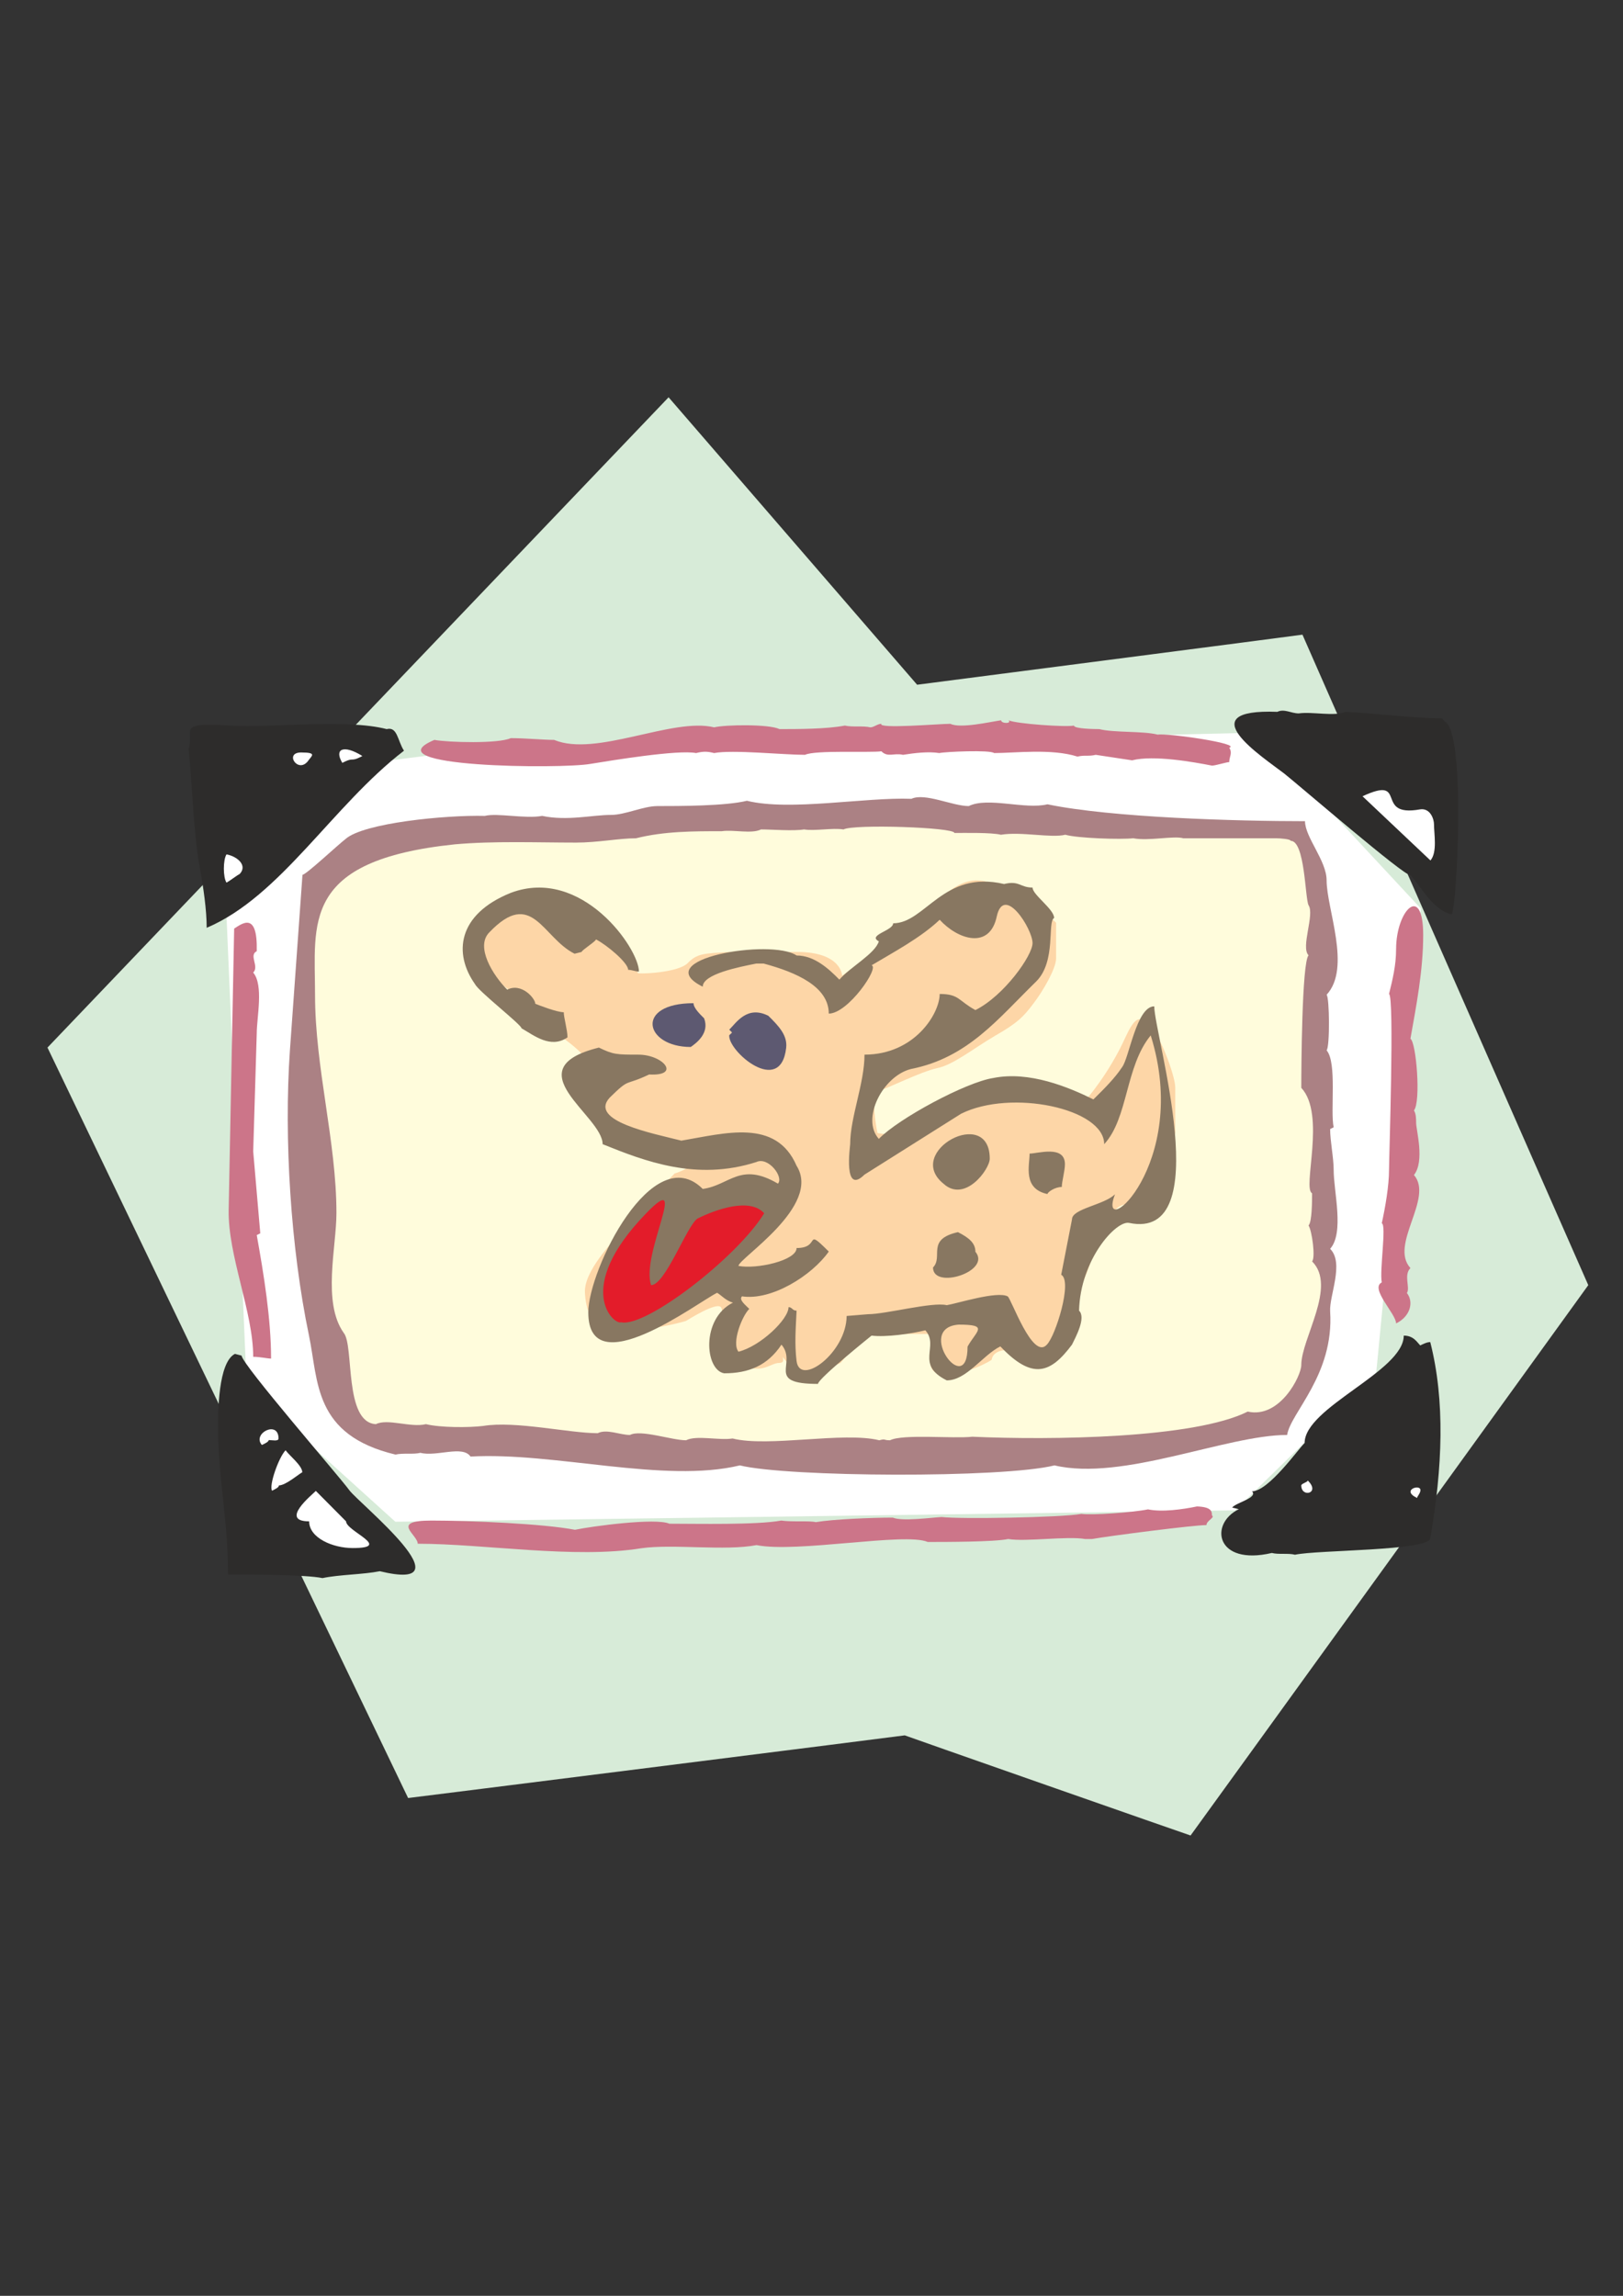 <?xml version="1.0" encoding="utf-8"?>
<!-- Created by UniConvertor 2.0rc4 (https://sk1project.net/) -->
<svg xmlns="http://www.w3.org/2000/svg" height="841.89pt" viewBox="0 0 595.276 841.89" width="595.276pt" version="1.1" xmlns:xlink="http://www.w3.org/1999/xlink" id="1dbbdf2e-f611-11ea-81cb-dcc15c148e23">

<rect x="0" y="0" width="595.276" height="841.89" fill="#333333" stroke="none"/>

<g>
	<path style="fill:#d7ebd8;" d="M 245.222,145.689 L 17.414,384.153 149.678,659.337 C 149.606,659.409 331.838,636.441 331.838,636.369 331.838,636.441 436.67,673.161 436.67,673.089 436.67,673.161 582.542,471.345 582.542,471.273 582.542,471.345 477.71,232.809 477.71,232.737 477.71,232.809 336.374,251.097 336.374,251.097 L 245.222,145.689 Z" />
	<path style="fill:#ffffff;" d="M 90.494,508.713 L 82.43,320.793 125.918,280.977 169.55,275.505 461.15,268.665 521.126,333.177 504.782,503.241 453.014,553.857 C 453.014,553.929 144.998,558.033 144.998,558.033 L 90.494,508.713 Z" />
	<path style="fill:#ab8184;" d="M 224.126,298.833 C 217.214,298.833 208.07,301.137 198.854,299.193 192.734,300.345 182.366,298.041 177.83,299.193 163.43,298.833 133.262,301.785 126.71,307.689 124.046,309.705 112.238,320.793 110.942,320.793 L 106.334,385.161 C 104.102,417.345 106.622,457.737 113.318,489.705 116.846,506.625 114.902,526.209 145.07,533.409 147.662,532.761 151.622,533.409 154.214,532.761 160.118,534.273 169.694,529.881 172.574,534.129 203.39,532.401 243.638,544.065 271.358,537.369 288.782,541.689 367.694,542.121 386.774,537.369 411.758,543.273 449.774,526.209 472.094,526.209 473.246,518.145 489.374,504.177 487.862,480.921 487.502,475.089 493.118,463.209 487.862,457.953 493.118,452.049 489.158,437.001 489.158,429.081 489.158,424.473 487.862,418.569 487.862,414.033 L 489.158,413.385 C 487.862,407.481 490.454,389.697 486.566,385.161 487.79,383.865 487.646,365.865 486.566,364.785 495.71,354.921 486.566,333.321 486.566,322.809 486.566,315.609 478.646,307.041 478.646,301.137 453.734,301.137 407.798,299.841 384.182,294.945 375.974,296.961 362.366,292.137 355.31,295.593 349.334,295.593 339.254,290.625 334.286,292.929 317.294,292.281 289.718,297.537 273.95,293.649 266.102,295.593 249.038,295.593 241.118,295.593 235.934,295.593 229.31,298.833 224.126,298.833 L 224.126,298.833 Z" />
	<path style="fill:#fffcdc;" d="M 233.27,307.401 C 243.638,304.809 254.15,304.809 264.734,304.809 269.054,304.161 275.606,305.889 279.134,304.161 283.094,304.161 290.942,304.809 294.902,304.161 298.862,304.809 305.414,303.513 309.374,304.161 313.046,302.145 350.054,303.369 350.054,305.457 353.798,305.457 363.59,305.241 367.118,306.105 374.534,304.881 385.622,307.401 390.734,306.105 395.198,307.401 411.038,307.905 415.646,307.401 421.406,308.481 430.478,306.393 434.006,307.401 L 468.134,307.401 C 469.43,307.401 473.39,307.689 473.39,308.337 478.646,308.337 478.646,329.361 479.942,331.953 482.246,335.409 476.99,347.361 479.942,350.313 477.494,352.905 477.278,392.145 477.278,398.913 486.422,408.705 477.566,435.777 481.238,437.577 481.238,440.241 481.238,448.089 479.942,449.385 481.238,451.401 482.534,461.265 481.238,462.561 490.454,471.705 477.278,490.785 477.278,500.577 477.278,504.537 469.43,520.305 457.622,517.641 437.966,527.505 385.478,528.153 356.606,526.857 349.838,527.649 331.19,525.777 326.438,528.153 323.774,528.153 325.07,527.505 322.478,528.153 309.374,524.913 281.798,530.817 268.694,527.505 263.654,528.297 255.518,526.209 251.63,528.153 246.302,528.153 235.07,524.121 231.038,526.209 227.366,526.209 222.542,523.905 219.23,525.561 208.718,525.561 189.062,520.953 177.254,522.897 171.998,523.545 161.486,523.545 156.23,522.249 150.614,523.617 142.19,520.089 137.87,522.249 126.062,521.601 129.95,493.377 126.062,488.769 118.142,477.609 123.398,457.305 123.398,444.849 123.398,418.569 115.55,391.641 115.55,364.785 115.55,338.505 110.294,315.537 166.742,309.633 181.142,308.337 196.91,308.985 211.31,308.985 219.23,308.985 227.078,307.401 233.27,307.401 L 233.27,307.401 Z" />
	<path style="fill:#fdd6a7;" d="M 233.918,356.793 C 233.918,354.849 219.158,343.113 219.23,343.113 L 205.118,338.361 C 205.046,338.361 195.542,334.257 190.934,334.833 186.182,335.409 182.654,333.033 180.35,337.785 177.902,342.537 168.974,342.465 176.75,353.193 184.382,363.849 190.286,363.777 192.734,367.305 195.038,370.977 200.87,375.729 203.318,378.033 205.622,380.481 216.278,386.385 217.502,393.441 218.582,400.641 209.15,398.265 221.03,407.697 232.766,417.273 232.766,417.345 235.07,418.425 237.446,419.649 242.126,422.097 250.406,424.401 258.686,426.849 247.454,430.377 247.454,430.305 247.454,430.377 227.438,450.609 226.358,452.913 225.134,455.361 213.902,466.089 214.55,474.297 215.054,482.649 218.654,487.401 222.254,487.329 225.71,487.401 229.238,487.401 235.07,487.329 240.974,487.401 251.63,484.449 251.63,484.377 251.63,484.449 263.438,476.745 264.59,479.625 265.742,482.649 264.59,492.225 265.166,495.681 265.742,499.281 263.366,496.977 271.646,500.433 279.926,504.033 282.302,499.857 285.83,499.785 289.358,499.857 284.606,494.601 289.358,500.433 294.11,506.409 308.294,499.857 308.294,499.785 308.294,499.857 316.502,489.201 321.254,489.129 326.006,489.201 343.646,489.201 343.646,489.129 343.646,489.201 336.59,504.033 346.022,503.961 355.454,504.033 363.734,498.705 363.734,498.633 363.734,498.705 363.734,495.105 369.638,495.033 375.542,495.105 381.446,495.105 383.822,495.033 386.198,495.105 383.75,491.505 388.502,485.529 393.254,479.697 399.086,466.593 400.31,461.769 401.534,457.089 406.286,441.681 413.342,441.609 420.398,441.681 431.054,415.545 431.054,415.473 431.054,415.545 431.054,403.665 431.054,398.841 431.054,394.161 424.574,377.529 422.198,377.457 419.822,377.529 418.67,367.449 412.766,380.409 406.862,393.513 398.582,403.017 398.582,402.945 398.582,403.017 386.702,400.065 376.118,399.993 365.534,400.065 354.95,398.265 347.822,402.945 340.694,407.769 338.318,410.217 334.79,413.673 331.262,417.273 321.83,415.545 321.83,415.473 321.83,415.545 318.806,401.217 322.406,399.993 326.006,398.913 337.742,393.009 343.646,391.713 349.55,390.561 356.75,384.657 364.958,379.833 373.166,375.153 375.47,372.777 379.07,367.953 382.67,363.273 387.35,355.065 387.35,351.465 387.35,347.865 387.35,338.361 387.35,338.361 387.35,338.361 373.814,325.329 369.062,325.329 364.31,325.329 358.478,318.705 347.822,327.057 337.166,335.409 333.638,336.633 327.734,342.537 321.83,348.441 308.87,357.873 308.87,357.801 308.87,357.873 308.798,349.089 292.31,349.089 275.822,349.089 276.974,348.513 267.542,349.089 258.11,349.665 255.734,349.593 252.206,353.193 248.678,356.793 233.918,357.297 233.918,356.793 L 233.918,356.793 Z" />
	<path style="fill:#2d2c2b;" d="M 478.502,529.161 C 476.198,531.321 465.254,546.873 459.206,546.873 461.582,549.249 453.158,551.049 451.934,552.849 L 454.382,553.425 C 443.438,558.753 445.814,574.305 466.478,569.481 468.926,570.129 472.526,569.481 474.974,570.129 483.254,568.329 523.718,568.761 524.582,564.153 529.118,538.161 530.054,513.609 524.582,492.153 523.358,492.153 522.134,492.801 520.91,493.377 519.686,492.153 518.462,489.777 514.862,489.777 514.862,502.881 478.502,516.057 478.502,529.161 L 478.502,529.161 Z" />
	<path style="fill:#2d2c2b;" d="M 529.838,264.561 L 528.83,263.409 C 518.318,263.409 505.214,261.609 493.406,261.033 489.518,262.833 481.382,260.889 476.342,261.609 473.534,261.609 471.086,259.809 468.494,261.033 435.662,259.809 463.238,277.665 471.086,283.713 476.414,287.961 515.798,321.873 517.022,320.721 520.982,324.393 524.942,333.465 532.43,335.337 534.302,333.537 537.83,268.017 529.838,264.561 L 529.838,264.561 Z" />
	<path style="fill:#2d2c2b;" d="M 83.654,577.401 C 91.142,577.401 112.094,577.401 118.286,578.697 124.478,577.401 133.118,577.401 139.31,576.177 172.646,584.241 131.894,551.481 128.15,546.513 124.766,541.761 88.622,500.217 88.622,497.121 L 86.174,496.473 C 79.982,499.569 79.982,518.145 79.982,523.113 79.982,541.977 83.654,557.457 83.654,577.401 L 83.654,577.401 Z" />
	<path style="fill:#2d2c2b;" d="M 148.166,275.289 C 145.79,271.617 145.79,266.361 141.83,267.369 126.782,263.481 99.422,267.009 84.518,266.073 64.214,264.849 71.414,267.441 69.182,274.641 70.55,288.321 70.982,305.745 73.286,318.201 74.582,325.257 75.806,333.681 75.806,340.233 102.95,328.713 121.886,295.521 148.166,275.289 L 148.166,275.289 Z" />
	<path style="fill:#ffffff;" d="M 110.87,539.889 C 109.718,540.465 104.75,544.713 102.302,544.713 102.302,545.433 101.078,546.009 99.782,546.657 98.558,544.713 102.302,534.273 104.75,531.825 106.046,533.697 110.87,537.441 110.87,539.889 L 110.87,539.889 Z" />
	<path style="fill:#ffffff;" d="M 102.158,527.505 C 102.158,528.657 99.782,528.081 98.558,528.081 98.558,528.657 97.334,529.305 96.038,529.881 92.366,525.633 102.158,520.665 102.158,527.505 L 102.158,527.505 Z" />
	<path style="fill:#ffffff;" d="M 126.926,557.889 C 126.926,561.489 144.278,567.681 129.374,567.681 122.102,567.681 113.39,564.009 113.39,557.889 102.302,557.889 114.614,548.025 115.838,546.729 L 126.926,557.889 Z" />
	<path style="fill:#ffffff;" d="M 525.95,302.217 C 525.95,305.817 527.246,312.513 524.654,315.537 L 499.742,291.993 C 516.806,284.073 503.702,299.841 520.766,296.817 524.654,296.169 525.95,300.489 525.95,302.217 L 525.95,302.217 Z" />
	<path style="fill:#ffffff;" d="M 520.982,546.441 C 520.982,547.593 519.758,548.745 519.758,549.321 513.71,546.441 520.982,544.065 520.982,546.441 L 520.982,546.441 Z" />
	<path style="fill:#ffffff;" d="M 477.278,544.713 C 477.278,544.065 479.654,543.489 479.654,542.913 484.478,547.593 477.278,549.393 477.278,544.713 L 477.278,544.713 Z" />
	<path style="fill:#cc7589;" d="M 424.574,269.385 C 419.246,268.017 408.518,268.737 403.19,267.369 401.75,267.369 393.902,267.297 393.902,266.073 391.166,266.721 372.518,265.425 369.926,264.129 371.222,265.425 367.19,265.425 367.19,264.129 362.798,264.777 352.286,267.225 348.542,265.425 344.51,265.425 321.83,267.369 323.27,265.425 321.83,265.425 320.534,266.721 319.238,266.721 316.502,266.073 312.542,266.721 309.878,266.073 303.182,267.369 292.598,267.369 285.902,267.369 282.086,265.497 266.102,265.713 261.926,266.721 246.59,262.977 218.654,277.737 203.246,271.329 199.358,271.329 192.662,270.681 187.334,270.681 182.798,272.769 164.438,272.265 159.326,271.329 135.35,281.409 205.982,282.057 216.638,280.113 224.63,278.817 248.606,274.857 255.302,276.153 257.966,275.505 259.334,275.505 261.926,276.153 268.622,274.857 287.342,276.801 295.262,276.801 298.934,275.001 319.31,276.081 323.27,275.505 325.646,277.881 327.878,276.009 331.19,276.801 335.222,276.153 340.55,275.505 344.51,276.153 346.814,275.649 363.23,274.929 364.598,276.153 372.23,276.153 385.694,274.425 395.198,277.449 397.862,276.801 399.158,277.449 401.894,276.801 L 415.214,278.817 C 423.206,276.801 437.894,279.465 444.518,280.761 445.814,280.761 449.846,279.465 450.854,279.465 450.854,277.449 452.15,276.153 450.854,274.209 455.462,272.697 428.318,268.809 424.574,269.385 L 424.574,269.385 Z" />
	<path style="fill:#cc7589;" d="M 92.87,422.241 L 94.166,378.969 C 94.166,373.065 96.758,361.257 92.87,356.649 95.174,354.345 91.142,350.313 94.166,348.801 94.526,334.113 88.838,338.649 85.886,340.521 L 83.87,443.697 C 83.582,460.545 92.87,481.137 92.87,497.553 95.462,497.553 98.054,498.201 99.422,498.201 99.422,483.729 96.758,467.313 94.166,452.913 L 95.462,452.265 92.87,422.241 Z" />
	<path style="fill:#cc7589;" d="M 519.398,411.729 C 519.398,410.433 519.398,408.489 518.606,407.193 521.198,404.097 519.47,382.209 517.31,380.913 519.398,369.105 521.99,356.001 521.99,342.897 521.99,323.817 512.054,333.681 512.054,348.081 512.054,353.985 510.758,359.241 509.462,364.497 511.478,365.433 509.462,424.689 509.462,428.937 509.462,434.841 508.094,442.689 506.798,448.593 508.598,449.097 505.934,465.873 506.798,470.265 502.334,472.497 512.054,481.785 512.054,485.313 517.31,482.721 518.606,477.465 516.014,474.153 517.31,472.209 514.718,467.601 517.31,465.009 509.462,456.441 525.95,439.377 518.606,430.881 522.638,425.769 519.398,414.465 519.398,411.729 L 519.398,411.729 Z" />
	<path style="fill:#cc7589;" d="M 444.518,555.729 C 444.518,554.073 444.158,552.633 439.046,552.417 433.862,553.497 426.23,554.577 421.046,553.497 415.934,554.577 400.526,555.729 396.638,555.153 389.006,556.521 351.782,557.097 345.374,556.305 341.414,556.521 330.902,557.961 327.446,556.521 319.814,556.521 305.63,557.097 299.222,558.177 296.774,557.601 290.366,558.177 286.55,557.601 277.478,559.257 255.806,558.753 245.51,558.753 240.47,556.521 217.07,559.689 210.878,560.985 199.358,558.753 172.43,557.601 158.246,557.601 142.91,557.601 153.206,562.713 153.206,566.097 177.542,566.097 210.878,571.713 235.214,567.753 246.806,566.097 265.958,568.833 277.478,566.601 292.31,569.553 331.982,561.849 340.262,565.449 346.742,565.449 364.67,565.449 369.782,564.369 376.19,565.449 391.526,563.217 398.006,564.369 L 400.526,564.369 C 406.934,563.217 437.75,559.257 442.502,559.257 442.502,557.601 445.742,556.521 444.518,555.729 L 444.518,555.729 Z" />
	<path style="fill:#887761;" d="M 196.334,368.097 C 196.334,366.153 191.294,360.249 186.038,362.913 180.782,357.657 174.23,347.145 179.486,341.889 195.182,325.473 198.926,343.833 210.734,349.737 L 213.326,349.089 C 213.326,348.441 218.582,345.201 218.582,344.481 222.542,346.497 230.39,353.049 230.39,355.641 231.758,355.641 233.054,356.289 234.35,356.289 234.35,347.793 213.326,317.625 187.334,327.417 167.678,335.337 166.31,349.737 174.23,360.897 175.526,363.561 191.294,375.801 191.294,377.097 195.758,379.617 201.95,384.729 208.142,380.409 208.142,377.745 206.774,373.137 206.774,371.193 204.182,371.193 197.63,368.601 196.334,368.097 L 196.334,368.097 Z" />
	<path style="fill:#5d5971;" d="M 254.366,367.881 C 232.694,367.881 236.366,383.937 253.358,383.937 255.374,382.497 260.342,378.897 258.254,373.425 256.886,372.057 254.366,369.681 254.366,367.881 L 254.366,367.881 Z" />
	<path style="fill:#5d5971;" d="M 281.798,372.489 C 274.022,368.601 270.062,375.009 267.47,377.601 268.766,378.969 268.766,378.321 267.47,379.617 266.894,385.449 286.334,402.225 288.35,384.225 288.854,379.689 285.686,376.305 281.798,372.489 L 281.798,372.489 Z" />
	<path style="fill:#887761;" d="M 292.166,350.385 C 282.95,344.049 237.302,351.681 257.75,361.833 257.75,357.225 270.854,354.633 277.406,353.337 L 280.07,353.337 C 292.166,356.577 303.974,361.833 303.974,371.697 311.03,371.697 322.694,354.705 319.67,353.985 327.734,349.161 337.67,343.905 344.654,337.281 351.206,344.481 363.014,348.441 365.606,335.985 368.27,324.177 378.71,340.593 378.71,345.849 378.71,350.385 368.27,365.145 357.758,370.401 351.494,367.017 351.854,364.497 344.654,364.497 344.654,371.697 335.438,386.745 317.078,386.745 317.078,397.257 311.822,409.713 311.822,419.577 311.822,420.225 309.158,438.585 317.078,430.737 L 352.502,408.417 C 370.862,399.273 404.99,406.473 404.99,419.577 413.846,410.001 412.694,391.065 422.054,379.689 436.958,427.281 401.966,456.297 408.95,437.937 404.99,441.897 393.182,443.193 393.182,447.153 L 389.222,467.457 C 393.47,469.761 387.134,489.921 383.966,493.089 378.71,498.993 370.862,476.025 369.566,475.377 365.606,473.361 351.206,477.969 347.246,478.617 341.99,477.321 324.926,481.929 318.374,481.929 L 310.526,482.577 C 310.454,496.041 293.39,508.641 292.166,499.137 291.374,492.801 291.878,486.825 292.166,480.633 290.582,480.633 290.582,479.337 289.214,479.337 289.214,483.873 278.774,493.737 270.854,495.681 268.262,492.441 272.15,482.577 274.814,479.985 273.518,478.617 270.854,476.673 272.15,475.377 283.022,477.033 297.782,467.745 303.974,458.961 294.758,449.745 301.31,457.665 292.166,457.665 292.166,462.273 277.406,465.513 270.854,464.217 270.854,461.481 301.454,442.257 292.166,427.497 284.606,410.001 265.886,415.617 249.902,418.281 239.39,415.617 215.774,411.081 223.622,402.513 231.326,394.953 228.734,398.481 238.094,394.017 249.902,394.665 243.278,386.745 234.134,386.745 226.286,386.745 224.918,386.745 219.662,384.153 188.198,392.001 221.03,409.065 221.03,419.577 236.366,425.769 255.374,433.185 277.406,426.129 281.798,424.041 287.558,431.673 285.326,434.049 271.502,425.913 267.686,434.625 257.75,435.993 239.462,417.705 215.774,465.513 215.774,481.281 215.774,508.065 255.734,477.681 263.006,474.081 264.302,474.729 266.246,477.033 268.838,477.681 257.03,483.585 258.542,502.377 265.598,503.601 274.526,503.601 281.51,500.793 286.622,493.089 292.598,500.073 280.43,507.489 300.014,507.489 300.014,505.545 319.67,489.777 319.67,489.777 324.926,490.425 334.142,489.129 339.398,487.833 344.654,493.737 335.438,500.289 347.246,506.193 354.518,506.193 360.35,496.977 366.902,493.737 378.71,506.193 385.334,503.601 393.182,493.089 394.478,490.425 398.438,483.225 395.774,480.633 396.206,461.913 409.382,447.441 414.134,448.449 446.534,455.217 423.35,379.329 423.35,369.033 416.798,369.033 414.134,388.113 411.542,391.353 408.95,395.313 404.99,399.273 401.03,403.161 391.886,398.625 377.414,392.649 364.31,395.313 354.374,396.825 329.678,410.073 322.334,417.633 315.782,410.433 323.63,394.665 334.142,392.001 355.022,387.897 366.11,373.497 380.078,359.889 387.494,352.473 384.038,337.929 386.63,336.633 386.63,333.393 378.71,328.137 378.71,325.473 374.102,325.473 373.886,322.809 368.27,324.177 345.95,318.921 339.398,338.577 327.59,338.577 327.59,341.313 318.014,342.897 322.334,345.201 320.966,349.737 311.822,354.633 307.862,359.241 303.974,355.281 298.718,350.385 292.166,350.385 L 292.166,350.385 Z" />
	<path style="fill:#e31c2a;" d="M 227.798,484.881 C 225.278,486.033 210.086,472.785 236.87,445.065 253.43,427.857 234.854,460.041 238.814,471.273 243.998,471.273 251.918,449.457 255.806,446.865 262.43,443.553 275.03,439.017 280.286,444.921 270.35,461.121 236.798,486.969 227.798,484.881 L 227.798,484.881 Z" />
	<path style="fill:#887761;" d="M 363.014,424.905 C 363.014,405.249 331.55,422.313 346.022,434.049 353.87,441.249 363.014,428.793 363.014,424.905 L 363.014,424.905 Z" />
	<path style="fill:#887761;" d="M 390.59,426.921 C 390.59,419.793 380.582,423.033 377.63,423.033 377.63,427.425 375.038,435.921 384.182,437.865 384.182,437.217 386.846,435.273 389.438,435.273 389.438,433.329 390.59,429.369 390.59,426.921 L 390.59,426.921 Z" />
	<path style="fill:#887761;" d="M 357.758,459.033 C 357.758,455.793 355.31,453.849 351.35,451.833 339.542,454.497 346.094,460.833 342.206,464.793 342.206,473.073 363.734,466.233 357.758,459.033 L 357.758,459.033 Z" />
	<path style="fill:#fdd6a7;" d="M 354.878,493.809 C 354.878,513.321 335.366,486.897 351.638,485.745 362.942,485.745 358.046,488.049 354.878,493.809 L 354.878,493.809 Z" />
	<path style="fill:#ffffff;" d="M 112.886,279.177 C 109.214,283.713 104.174,275.937 110.438,275.937 116.63,275.937 114.182,277.233 112.886,279.177 L 112.886,279.177 Z" />
	<path style="fill:#ffffff;" d="M 129.158,278.529 C 128.006,278.529 126.782,279.105 125.558,279.753 122.462,274.641 125.99,272.913 132.902,277.233 131.678,277.881 130.454,278.529 129.158,278.529 L 129.158,278.529 Z" />
	<path style="fill:#ffffff;" d="M 87.902,320.505 C 86.75,321.081 84.302,323.025 83.078,323.673 81.782,321.729 81.782,315.321 83.078,313.305 87.182,314.097 90.854,317.409 87.902,320.505 L 87.902,320.505 Z" />
	<path style="fill:none;" d="M 95.174,296.961 L 97.334,543.201 141.11,565.161 C 141.11,565.233 460.718,558.609 460.718,558.537 460.718,558.609 511.046,494.673 511.046,494.601 511.046,494.673 518.75,320.577 518.75,320.505 518.75,320.577 456.326,268.881 456.326,268.881 L 156.446,277.665 95.174,296.961 Z" />
</g>
</svg>